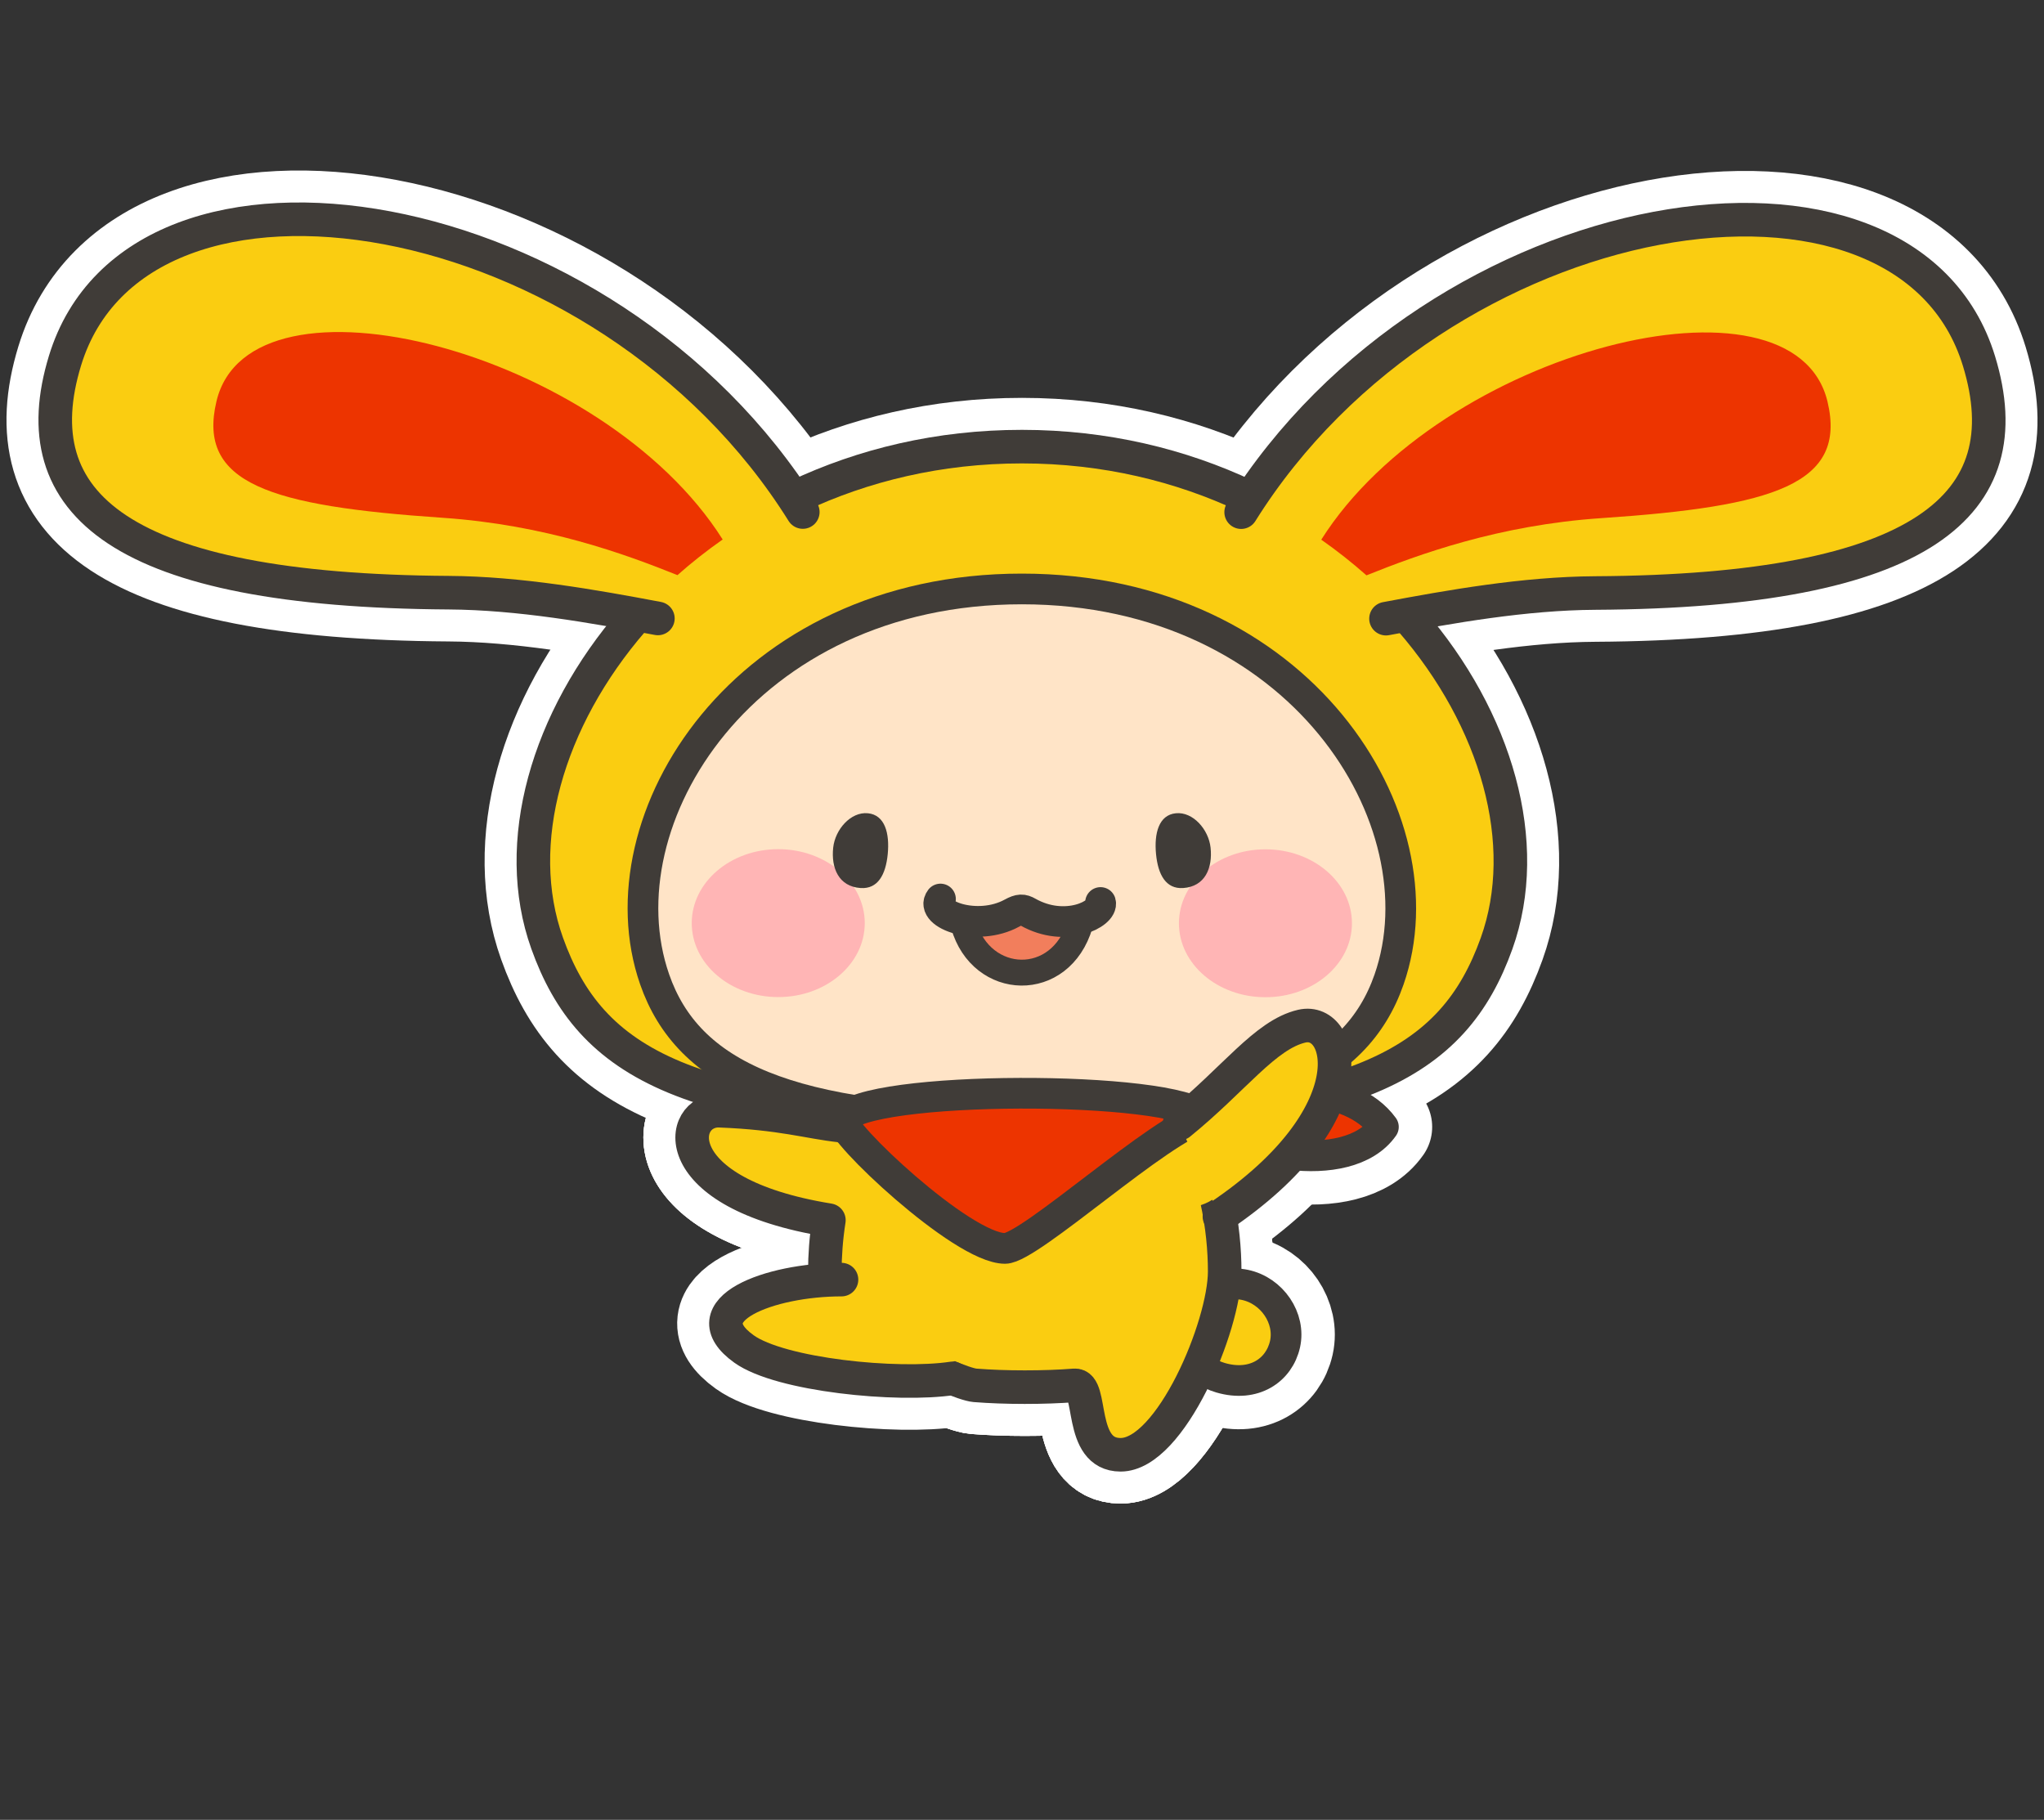 <?xml version="1.0" encoding="UTF-8"?><svg id="_書出" xmlns="http://www.w3.org/2000/svg" viewBox="0 0 308.511 274.67"><rect x="0" y="0" width="308.511" height="274.67" fill="#333333" stroke="none"/><defs><style>.cls-1{stroke-width:5.066px;}.cls-1,.cls-2,.cls-3,.cls-4,.cls-5,.cls-6,.cls-7,.cls-8{stroke:#403c38;}.cls-1,.cls-2,.cls-3,.cls-4,.cls-5,.cls-6,.cls-7,.cls-8,.cls-9{stroke-linecap:round;stroke-linejoin:round;}.cls-1,.cls-2,.cls-7,.cls-10{fill:#facd11;}.cls-2{stroke-width:5.066px;}.cls-3{stroke-width:4.632px;}.cls-3,.cls-4,.cls-11{fill:#ed3400;}.cls-4,.cls-5,.cls-6,.cls-7{stroke-width:4.632px;}.cls-5{fill:#ffe4c7;}.cls-6,.cls-8,.cls-9{fill:none;}.cls-8{stroke-width:3.908px;}.cls-9{stroke:#fff;stroke-width:14.719px;}.cls-10,.cls-12,.cls-13,.cls-11,.cls-14{stroke-width:0px;}.cls-12{fill:#403c38;}.cls-13{fill:#ffb5b5;}.cls-14{fill:#f27e5c;}</style></defs><g id="_じゃんけんちゃん_ヤッホー"><path id="_しっぽ" class="cls-9" d="M193.953,202.884c-.875,3.917-4.675,6.54-9.736,5.059-3.852-1.127-5.133-4.269-4.258-8.186.875-3.917,3.993-6.647,7.923-5.83,4.127.858,6.947,5.041,6.072,8.958Z"/><path id="_スカーフ後" class="cls-9" d="M182.319,168.751c8.307-5.789,21.599-5.383,26.486,1.34-5.462,7.771-23.248,3.777-26.486-1.34Z"/><g id="_体"><path class="cls-9" d="M156.892,157.16l-4.415-.001c-11.781-.003-18.892,5.96-22.997,13.51-.83-.257-1.692-.516-2.622-.778-4.869-.534-8.854-1.882-18.236-2.246-6.26-.243-8.613,12.45,16.486,16.52-.426,2.739-.609,5.375-.61,7.727-.002,8.209,19.773,16.975,22.655,17.201,2.299.181,4.8.272,7.515.273,2.716.001,5.217-.089,7.515-.269,2.882-.225.484,10.476,6.953,10.478,7.55.002,15.709-19.456,15.712-27.666.004-13.028-5.476-34.743-27.958-34.749Z"/><path class="cls-9" d="M156.892,157.16l-4.415-.001c-11.781-.003-18.892,5.96-22.997,13.51-.83-.257-1.692-.516-2.622-.778-4.869-.534-8.854-1.882-18.236-2.246-6.26-.243-8.613,12.45,16.486,16.52-.426,2.739-.609,5.375-.61,7.727-.002,8.209,19.773,16.975,22.655,17.201,2.299.181,4.8.272,7.515.273,2.716.001,5.217-.089,7.515-.269,2.882-.225.484,10.476,6.953,10.478,7.55.002,15.709-19.456,15.712-27.666.004-13.028-5.476-34.743-27.958-34.749Z"/><path class="cls-9" d="M156.892,157.16l-4.415-.001c-11.781-.003-18.892,5.96-22.997,13.51-.83-.257-1.692-.516-2.622-.778-4.869-.534-8.854-1.882-18.236-2.246-6.26-.243-8.613,12.45,16.486,16.52-.426,2.739-.609,5.375-.61,7.727-.002,8.209,19.773,16.975,22.655,17.201,2.299.181,4.8.272,7.515.273,2.716.001,5.217-.089,7.515-.269,2.882-.225.484,10.476,6.953,10.478,7.55.002,15.709-19.456,15.712-27.666.004-13.028-5.476-34.743-27.958-34.749Z"/></g><g id="_頭"><path class="cls-9" d="M154.224,169.294c-50.67-.015-65.179-8.874-71.645-26.942-10.777-30.113,21.464-74.955,71.676-74.94,50.212.015,82.426,44.877,71.631,74.983-6.477,18.064-20.991,26.915-71.661,26.899Z"/><path class="cls-9" d="M187.332,77.302c29.768-47.608,100.315-59.053,111.373-22.783,6.593,21.624-8.378,34.709-57.946,34.988-10.665.06-21.814,2.04-31.564,3.87"/><path class="cls-9" d="M121.171,77.282C91.432,29.656,20.891,18.169,9.812,54.432c-6.606,21.62,8.357,34.714,57.925,35.023,10.665.066,21.813,2.053,31.562,3.889"/><path class="cls-9" d="M275.838,60.635c-5.085-21.379-58.359-7.76-76.414,20.82,2.406,1.687,4.685,3.486,6.821,5.385,7.856-3.153,19.941-7.592,35.455-8.636,26.078-1.754,37.095-5.135,34.138-17.568Z"/><path class="cls-9" d="M109.077,81.427c-18.038-28.59-71.304-42.241-76.402-20.866-2.965,12.432,8.05,15.819,34.127,17.589,15.514,1.053,27.596,5.499,35.45,8.657,2.137-1.898,4.418-3.696,6.825-5.381Z"/><path class="cls-9" d="M275.838,60.635c-5.085-21.379-58.359-7.76-76.414,20.82,2.406,1.687,4.685,3.486,6.821,5.385,7.856-3.153,19.941-7.592,35.455-8.636,26.078-1.754,37.095-5.135,34.138-17.568Z"/><path class="cls-9" d="M109.077,81.427c-18.038-28.59-71.304-42.241-76.402-20.866-2.965,12.432,8.05,15.819,34.127,17.589,15.514,1.053,27.596,5.499,35.45,8.657,2.137-1.898,4.418-3.696,6.825-5.381Z"/><path class="cls-9" d="M275.838,60.635c-5.085-21.379-58.359-7.76-76.414,20.82,2.406,1.687,4.685,3.486,6.821,5.385,7.856-3.153,19.941-7.592,35.455-8.636,26.078-1.754,37.095-5.135,34.138-17.568Z"/><path class="cls-9" d="M109.077,81.427c-18.038-28.59-71.304-42.241-76.402-20.866-2.965,12.432,8.05,15.819,34.127,17.589,15.514,1.053,27.596,5.499,35.45,8.657,2.137-1.898,4.418-3.696,6.825-5.381Z"/><path class="cls-9" d="M154.224,169.294c-35.374-.011-50.422-7.082-55.424-21.501-8.337-24.032,13.492-58.913,55.448-58.901,41.956.013,63.764,34.907,55.413,58.934-5.011,14.416-20.062,21.479-55.437,21.468Z"/><g id="_顔"><ellipse class="cls-9" cx="190.999" cy="139.352" rx="13.057" ry="11.162"/><ellipse class="cls-9" cx="117.466" cy="139.33" rx="13.057" ry="11.162"/><path class="cls-9" d="M125.758,127.935c-.332,3.078.832,5.878,4.14,6.099,2.595.173,3.79-2.003,4.092-5.12.303-3.117-.408-5.916-2.997-6.168-2.589-.251-4.94,2.452-5.235,5.189Z"/><path class="cls-9" d="M182.718,127.935c.332,3.078-.832,5.878-4.14,6.099-2.595.173-3.79-2.003-4.092-5.12s.408-5.916,2.997-6.168c2.589-.251,4.94,2.452,5.235,5.189Z"/><path class="cls-9" d="M162.696,139.535c-2.515,10.666-17.436,7.292-17.569.088,5.509-3.499,11.37-3.482,17.569-.088Z"/><path class="cls-9" d="M163.017,139.509c-2.928,9.939-14.9,9.479-17.569.088"/><path class="cls-9" d="M141.952,135.692c-1.735,2.262,5.5,5.023,10.794,2.123,1.137-.623,1.614-.599,2.407-.151,5.698,3.221,11.426.231,10.954-1.448"/></g></g><path class="cls-9" d="M147.206,193.846c-.001,4.885,2.773,12.992-8.634,12.174-5.66-.406-12.97-4.538-12.969-9.423s5.656-11.601,11.331-11.599c5.674.002,10.273,3.963,10.272,8.849Z"/><path id="_右足" class="cls-9" d="M127.013,193.135c-10.794-.003-23.006,4.547-14.708,10.477,5.474,3.913,23.098,5.694,31.475,4.427"/><ellipse class="cls-9" cx="179.073" cy="174.984" rx="7.238" ry="7.242"/><path id="_スカーフ前" class="cls-9" d="M151.696,188.427c3.721.001,23.669-18.338,30.01-19.758-4.402-4.947-51.498-4.918-54.493.303-.856,1.579,17.985,19.453,24.483,19.455Z"/><path id="_左手" class="cls-9" d="M178.029,169.587c8.27-6.713,12.94-13.421,18.457-14.705,6.357-1.48,10.328,13.413-12.433,28.732"/></g><g id="_じゃんけんちゃん_ヤッホー-2"><path id="_しっぽ-2" class="cls-7" d="M193.953,202.884c-.875,3.917-4.675,6.54-9.736,5.059-3.852-1.127-5.133-4.269-4.258-8.186.875-3.917,3.993-6.647,7.923-5.83,4.127.858,6.947,5.041,6.072,8.958Z"/><path id="_スカーフ後-2" class="cls-4" d="M182.319,168.751c8.307-5.789,21.599-5.383,26.486,1.34-5.462,7.771-23.248,3.777-26.486-1.34Z"/><g id="_体-2"><path class="cls-2" d="M156.892,157.16l-4.415-.001c-11.781-.003-18.892,5.96-22.997,13.51-.83-.257-1.692-.516-2.622-.778-4.869-.534-8.854-1.882-18.236-2.246-6.26-.243-8.613,12.45,16.486,16.52-.426,2.739-.609,5.375-.61,7.727-.002,8.209,19.773,16.975,22.655,17.201,2.299.181,4.8.272,7.515.273,2.716.001,5.217-.089,7.515-.269,2.882-.225.484,10.476,6.953,10.478,7.55.002,15.709-19.456,15.712-27.666.004-13.028-5.476-34.743-27.958-34.749Z"/></g><g id="_頭-2"><path class="cls-1" d="M154.224,169.294c-50.67-.015-65.179-8.874-71.645-26.942-10.777-30.113,21.464-74.955,71.676-74.94,50.212.015,82.426,44.877,71.631,74.983-6.477,18.064-20.991,26.915-71.661,26.899Z"/><path class="cls-1" d="M187.332,77.302c29.768-47.608,100.315-59.053,111.373-22.783,6.593,21.624-8.378,34.709-57.946,34.988-10.665.06-21.814,2.04-31.564,3.87"/><path class="cls-1" d="M121.171,77.282C91.432,29.656,20.891,18.169,9.812,54.432c-6.606,21.62,8.357,34.714,57.925,35.023,10.665.066,21.813,2.053,31.562,3.889"/><path class="cls-11" d="M275.838,60.635c-5.085-21.379-58.359-7.76-76.414,20.82,2.406,1.687,4.685,3.486,6.821,5.385,7.856-3.153,19.941-7.592,35.455-8.636,26.078-1.754,37.095-5.135,34.138-17.568Z"/><path class="cls-11" d="M109.077,81.427c-18.038-28.59-71.304-42.241-76.402-20.866-2.965,12.432,8.05,15.819,34.127,17.589,15.514,1.053,27.596,5.499,35.45,8.657,2.137-1.898,4.418-3.696,6.825-5.381Z"/><path class="cls-5" d="M154.224,169.294c-35.374-.011-50.422-7.082-55.424-21.501-8.337-24.032,13.492-58.913,55.448-58.901,41.956.013,63.764,34.907,55.413,58.934-5.011,14.416-20.062,21.479-55.437,21.468Z"/><g id="_顔-2"><ellipse class="cls-13" cx="190.999" cy="139.352" rx="13.057" ry="11.162"/><ellipse class="cls-13" cx="117.466" cy="139.33" rx="13.057" ry="11.162"/><path class="cls-12" d="M125.758,127.935c-.332,3.078.832,5.878,4.14,6.099,2.595.173,3.79-2.003,4.092-5.12.303-3.117-.408-5.916-2.997-6.168-2.589-.251-4.94,2.452-5.235,5.189Z"/><path class="cls-12" d="M182.718,127.935c.332,3.078-.832,5.878-4.14,6.099-2.595.173-3.79-2.003-4.092-5.12s.408-5.916,2.997-6.168c2.589-.251,4.94,2.452,5.235,5.189Z"/><path class="cls-14" d="M162.696,139.535c-2.515,10.666-17.436,7.292-17.569.088,5.509-3.499,11.37-3.482,17.569-.088Z"/><path class="cls-8" d="M163.017,139.509c-2.928,9.939-14.9,9.479-17.569.088"/><path class="cls-6" d="M141.952,135.692c-1.735,2.262,5.5,5.023,10.794,2.123,1.137-.623,1.614-.599,2.407-.151,5.698,3.221,11.426.231,10.954-1.448"/></g></g><path class="cls-10" d="M147.206,193.846c-.001,4.885,2.773,12.992-8.634,12.174-5.66-.406-12.97-4.538-12.969-9.423s5.656-11.601,11.331-11.599c5.674.002,10.273,3.963,10.272,8.849Z"/><path id="_右足-2" class="cls-2" d="M127.013,193.135c-10.794-.003-23.006,4.547-14.708,10.477,5.474,3.913,23.098,5.694,31.475,4.427"/><ellipse class="cls-10" cx="179.073" cy="174.984" rx="7.238" ry="7.242"/><path id="_スカーフ前-2" class="cls-3" d="M151.696,188.427c3.721.001,23.669-18.338,30.01-19.758-4.402-4.947-51.498-4.918-54.493.303-.856,1.579,17.985,19.453,24.483,19.455Z"/><path id="_左手-2" class="cls-2" d="M178.029,169.587c8.27-6.713,12.94-13.421,18.457-14.705,6.357-1.48,10.328,13.413-12.433,28.732"/></g></svg>